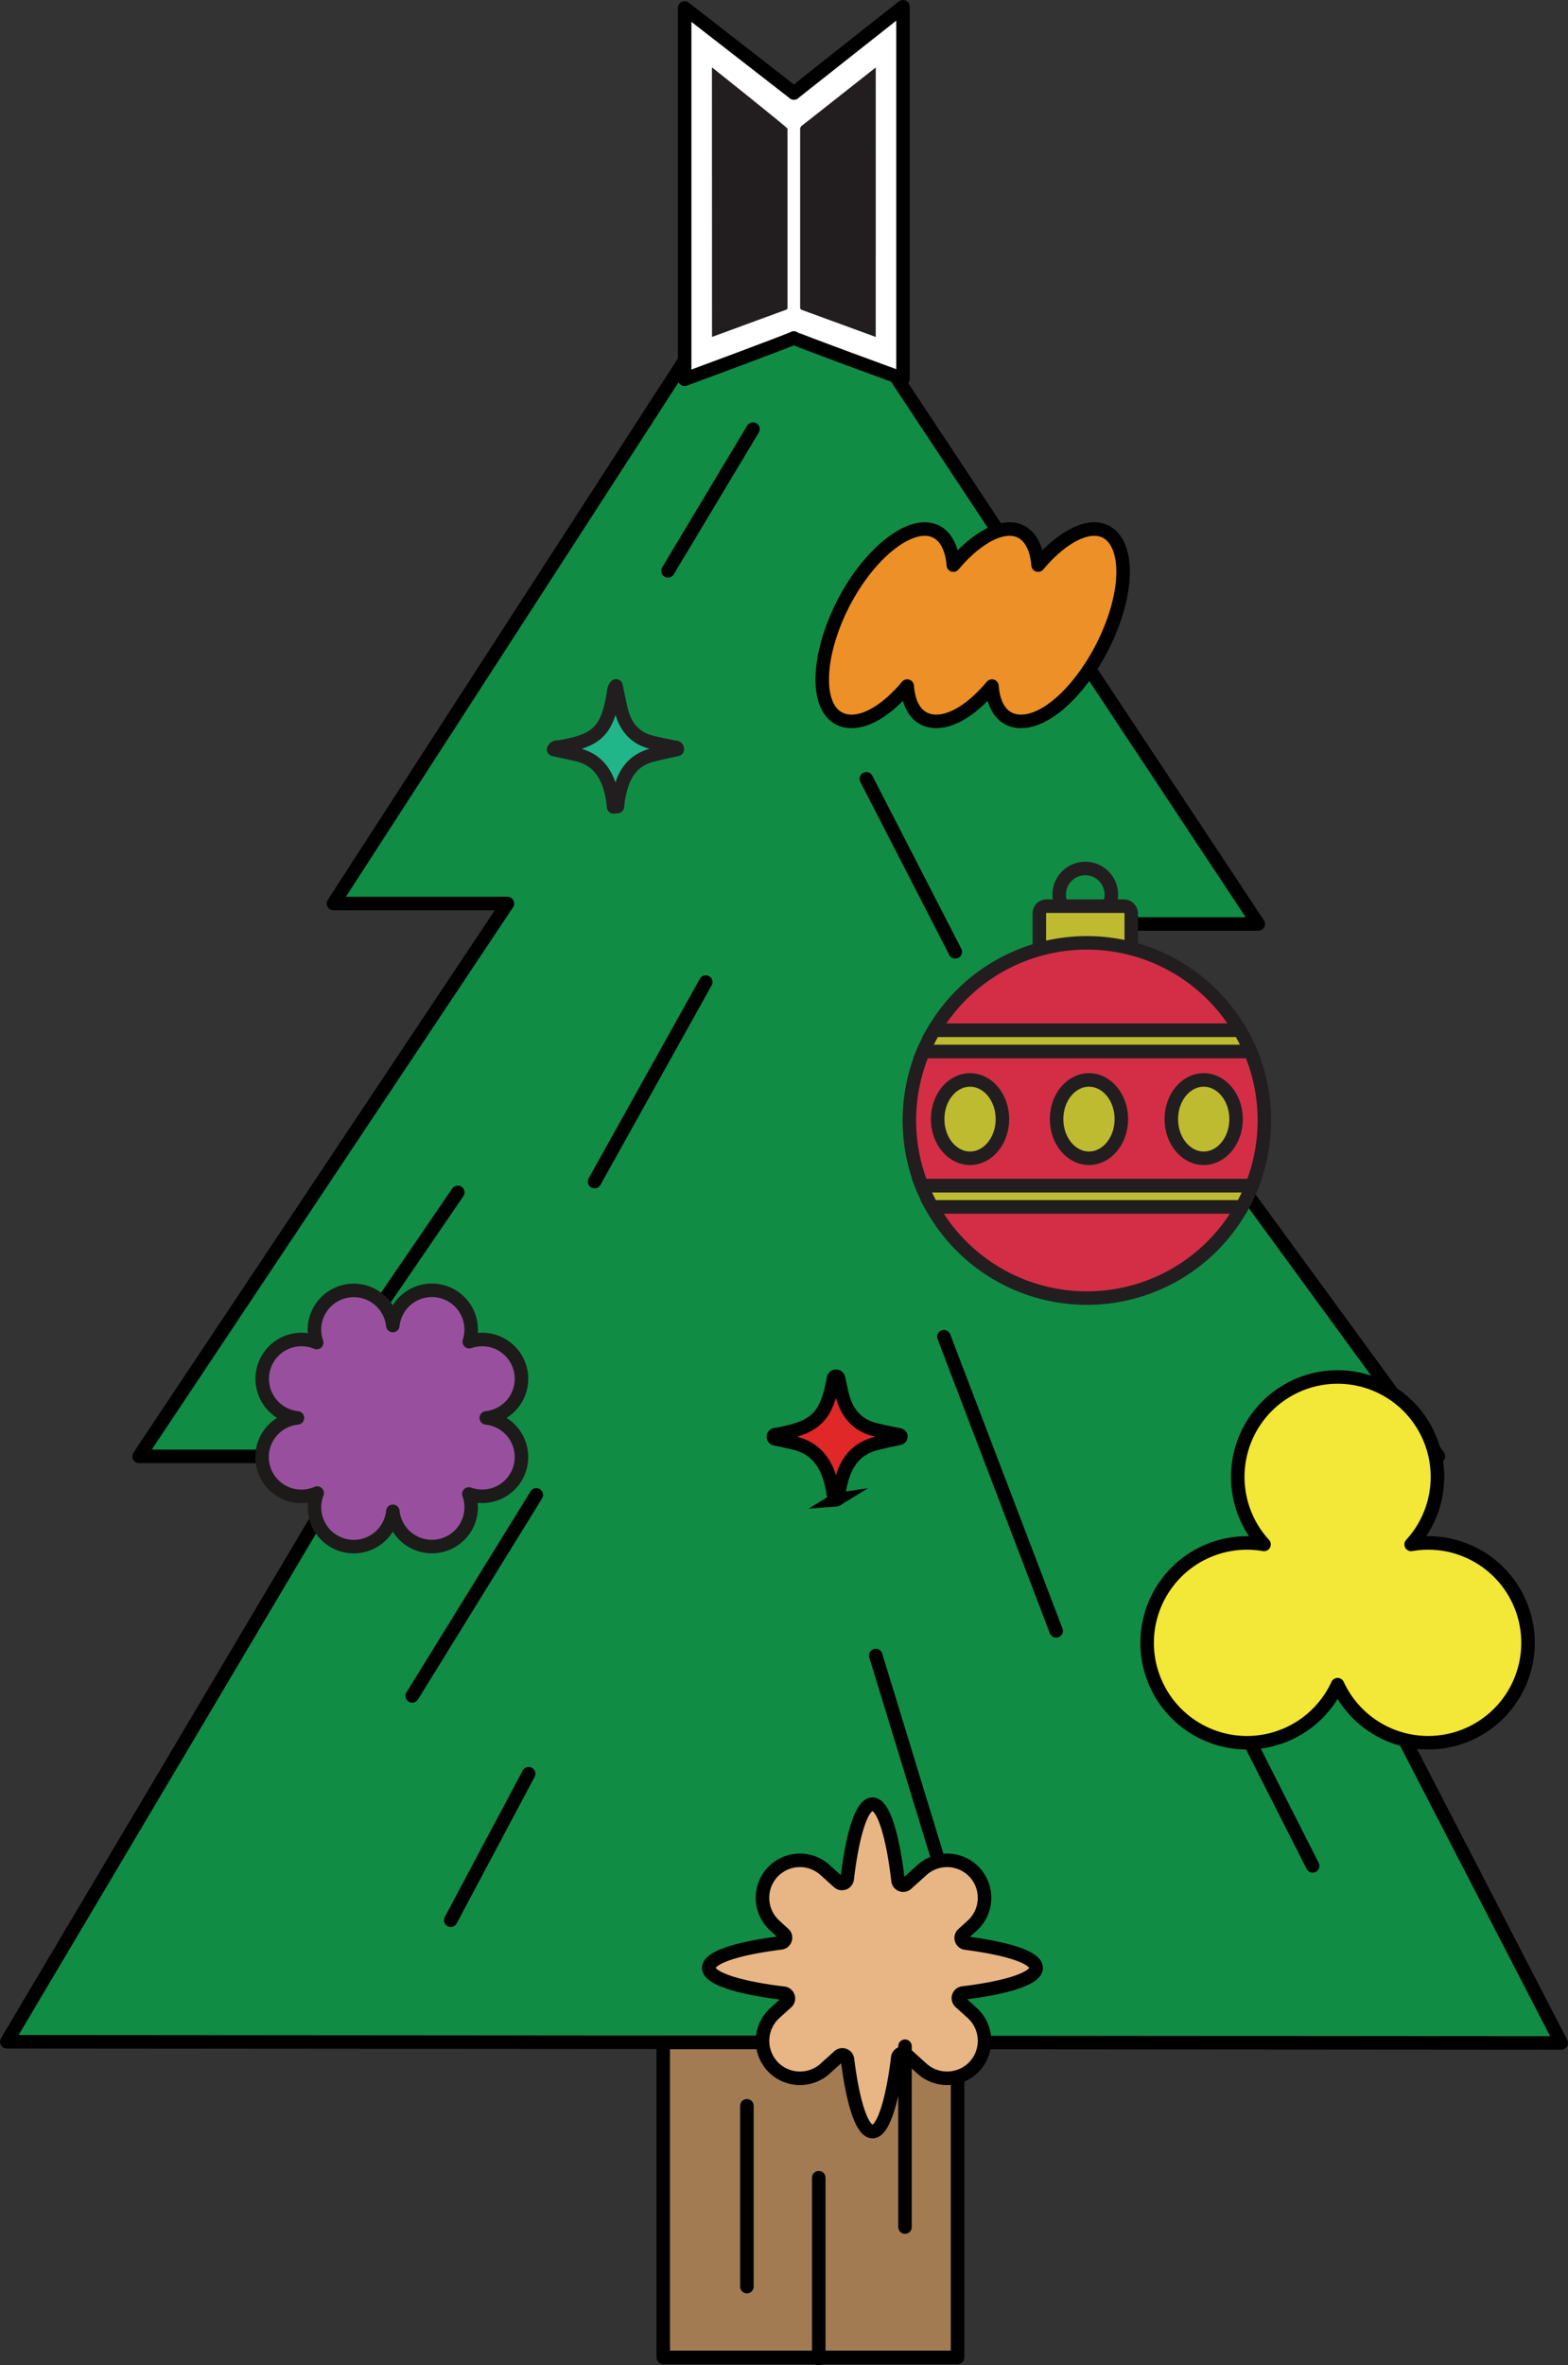 <svg id="Layer_1" data-name="Layer 1" xmlns="http://www.w3.org/2000/svg" viewBox="0 0 696.23 1049.49"><rect x="0" y="0" width="696.23" height="1049.49" fill="#333333" stroke="none"/><defs><style>.cls-1{fill:#a27b52;}.cls-1,.cls-11,.cls-12,.cls-13,.cls-2,.cls-3,.cls-8{stroke:#000;}.cls-1,.cls-10,.cls-11,.cls-12,.cls-2,.cls-3,.cls-8,.cls-9{stroke-linecap:round;stroke-linejoin:round;}.cls-1,.cls-10,.cls-11,.cls-12,.cls-13,.cls-2,.cls-3,.cls-5,.cls-6,.cls-7,.cls-8,.cls-9{stroke-width:6px;}.cls-2{fill:#118c45;}.cls-3{fill:#fff;}.cls-4{fill:#221e1f;}.cls-5{fill:none;}.cls-5,.cls-6,.cls-7,.cls-9{stroke:#221e1f;}.cls-13,.cls-5,.cls-6,.cls-7{stroke-miterlimit:10;}.cls-6{fill:#bfbb30;}.cls-7{fill:#d42e46;}.cls-8{fill:#e8b585;}.cls-9{fill:#21b689;}.cls-10{fill:#98509e;stroke:#1c1b19;}.cls-11{fill:#ec9027;}.cls-12{fill:#f3e737;}.cls-13{fill:#e02828;}</style></defs><rect class="cls-1" x="294.49" y="906.24" width="130.7" height="139.74"/><polygon class="cls-2" points="693.23 906.48 558.7 646.21 638.72 646.21 466.08 409.98 558.7 409.98 347.97 91.97 148.08 400.89 225.31 400.89 61.76 646.21 157.16 646.21 3 905.94 693.23 906.48"/><line class="cls-2" x1="238.13" y1="663.3" x2="183.04" y2="752.48"/><line class="cls-2" x1="419.12" y1="593.12" x2="468.96" y2="723.63"/><line class="cls-2" x1="313.37" y1="435.74" x2="264" y2="524.27"/><line class="cls-2" x1="384.67" y1="345.56" x2="424.17" y2="422.34"/><line class="cls-2" x1="546.14" y1="755.54" x2="582.84" y2="827.89"/><line class="cls-2" x1="334.34" y1="190.38" x2="296.59" y2="253.29"/><line class="cls-2" x1="234.73" y1="787" x2="200.13" y2="852.01"/><line class="cls-2" x1="433.95" y1="488.16" x2="473.79" y2="564.71"/><line class="cls-2" x1="203.27" y1="529.06" x2="162.38" y2="588.82"/><line class="cls-2" x1="388.86" y1="734.57" x2="416.13" y2="823.7"/><path class="cls-3" d="M352.53,41.29C352.24,41,304,3.57,304,3.57V168.28s47.84-17.67,48.48-18.33c.69.71,48.47,18.15,48.47,18.15V3S352.9,40.86,352.53,41.29Z"/><path class="cls-4" d="M388.86,29.93c-.37.29-30.66,24.18-32.72,25.77a2,2,0,0,0-.86,1.76c0,22.51,0,75,0,78.81,0,.78.17,1,.9,1.28l32.39,11.86.28.1Z"/><path class="cls-4" d="M316.16,149.49,349,137.44c.57-.21.68-.37.68-1,0-5.15,0-77,0-79.33,0-.52-31.59-25.67-33.22-26.95l-.34-.24Z"/><circle class="cls-5" cx="481.89" cy="396.92" r="11.58"/><rect class="cls-6" x="461.49" y="402.07" width="40.82" height="31.1" rx="3.11"/><path class="cls-7" d="M482.6,418.35a78.76,78.76,0,0,0-67.89,38.79H550.49A78.76,78.76,0,0,0,482.6,418.35Z"/><path class="cls-6" d="M414.71,457.14a77.54,77.54,0,0,0-4.77,9.46H555.26a79,79,0,0,0-4.77-9.46Z"/><path class="cls-7" d="M561.41,497.16a78.51,78.51,0,0,0-6.15-30.56H409.94a78.91,78.91,0,0,0-.64,59.51H555.9A78.6,78.6,0,0,0,561.41,497.16Z"/><path class="cls-6" d="M555.9,526.11H409.3a78.26,78.26,0,0,0,4.49,9.42H551.41A78.26,78.26,0,0,0,555.9,526.11Z"/><path class="cls-7" d="M413.79,535.53a78.76,78.76,0,0,0,137.62,0Z"/><ellipse class="cls-6" cx="534.47" cy="496.55" rx="14.38" ry="17.38"/><ellipse class="cls-6" cx="483.53" cy="496.55" rx="14.38" ry="17.38"/><ellipse class="cls-6" cx="430.72" cy="496.55" rx="14.38" ry="17.38"/><path class="cls-8" d="M460.06,873.16c0-4.56-12.37-8.59-31.27-11a2.32,2.32,0,0,1-1.25-4l4.16-3.76a16.68,16.68,0,0,0,1.18-23.49h0a16.67,16.67,0,0,0-23.49-1.19l-6.8,6.14a2.31,2.31,0,0,1-3.84-1.45c-2.38-20.36-6.56-33.88-11.34-33.88s-8.85,13.2-11.24,33.14a2.31,2.31,0,0,1-3.84,1.45l-6-5.4a16.67,16.67,0,0,0-23.49,1.19h0a16.67,16.67,0,0,0,1.19,23.49l4,3.66a2.31,2.31,0,0,1-1.26,4c-19.34,2.4-32.06,6.48-32.06,11.11S328,882,348.06,884.42a2.32,2.32,0,0,1,1.27,4l-5.28,4.77a16.68,16.68,0,0,0-1.19,23.5h0a16.68,16.68,0,0,0,23.49,1.19l6.12-5.53a2.31,2.31,0,0,1,3.84,1.44c2.41,19.31,6.48,32,11.1,32s8.81-13,11.2-32.75a2.31,2.31,0,0,1,3.84-1.44l6.94,6.27a16.68,16.68,0,0,0,23.49-1.19h0a16.69,16.69,0,0,0-1.18-23.5l-5.39-4.87a2.3,2.3,0,0,1,1.26-4C447.15,881.93,460.06,877.82,460.06,873.16Z"/><path class="cls-9" d="M274.15,357.86a42.85,42.85,0,0,1,1.84-9.35c2.23-7.16,6.66-11.8,14-13.57,3.56-.87,7.15-1.62,10.76-2.43,0-1.14-.91-.87-1.52-1-3.29-.72-6.59-1.32-9.85-2.13-7.53-1.88-11.74-7-13.54-14.3-.85-3.46-1.51-7-2.31-10.73-1.16,1.33-1,2.79-1.25,4.13-2.81,15.91-7.27,20.19-23.83,22.94-.85.15-1.93-.22-2.62,1.12,3.44.75,6.78,1.45,10.1,2.21,7.93,1.81,12.49,6.69,14.89,14.56a39.15,39.15,0,0,1,1.63,8.73Z"/><path class="cls-10" d="M215.92,629.13a17.44,17.44,0,1,0-7.56-33.81,17.44,17.44,0,1,0-33.94-7.17,17.45,17.45,0,0,0-34.8,1.78,17.22,17.22,0,0,0,1,5.77,17.44,17.44,0,1,0-8.55,33.43,17.45,17.45,0,1,0,8.76,33.34,17.44,17.44,0,1,0,33.6,8.11,17.44,17.44,0,1,0,33.76-7.7,17.44,17.44,0,1,0,7.74-33.75Z"/><path class="cls-11" d="M486.52,234.74c-7.41-.37-17,5.77-25.58,16-.74-9.6-5.08-15.65-12.05-16-7.41-.37-17,5.77-25.58,16-.74-9.6-5.09-15.65-12.05-16-11.24-.56-27.48,13.86-37.7,34.78C361.62,294,362,318.36,376.61,320c8.1.88,17.75-5.48,26.21-15.58.66,8.78,4.39,14.81,11.42,15.58,8.1.88,17.75-5.48,26.21-15.58.66,8.78,4.39,14.81,11.42,15.58,14.93,1.63,35.13-21.35,43.42-47C502.34,251.18,497.94,235.3,486.52,234.74Z"/><path class="cls-12" d="M634.16,684.61a43.94,43.94,0,0,0-7.57.66,44.33,44.33,0,1,0-65.33,0,44.32,44.32,0,1,0,32.66,62.24,44.32,44.32,0,1,0,40.24-62.9Z"/><line class="cls-1" x1="331.64" y1="934.35" x2="331.64" y2="1014.58"/><line class="cls-1" x1="363.55" y1="966.26" x2="363.55" y2="1046.49"/><line class="cls-1" x1="401.84" y1="907.92" x2="401.84" y2="988.14"/><path class="cls-13" d="M371.29,665.44a1,1,0,0,0,.92-.93,46.08,46.08,0,0,1,1.92-9.33c2.43-7.78,7.25-12.83,15.19-14.76,3.35-.82,6.72-1.53,10.11-2.28a.73.73,0,0,0-.05-1.44h0c-3.56-.78-7.16-1.43-10.71-2.32-8.19-2-12.77-7.61-14.73-15.55-.58-2.38-1.08-4.78-1.59-7.26a1.16,1.16,0,0,0-2.27,0v0c-3.06,17.3-7.91,22-25.92,25h0a.93.93,0,0,0-.05,1.82c2.77.59,5.49,1.17,8.21,1.79,8.62,2,13.58,7.29,16.19,15.84a43.32,43.32,0,0,1,1.69,8.45,1,1,0,0,0,1.14.94Z"/></svg>